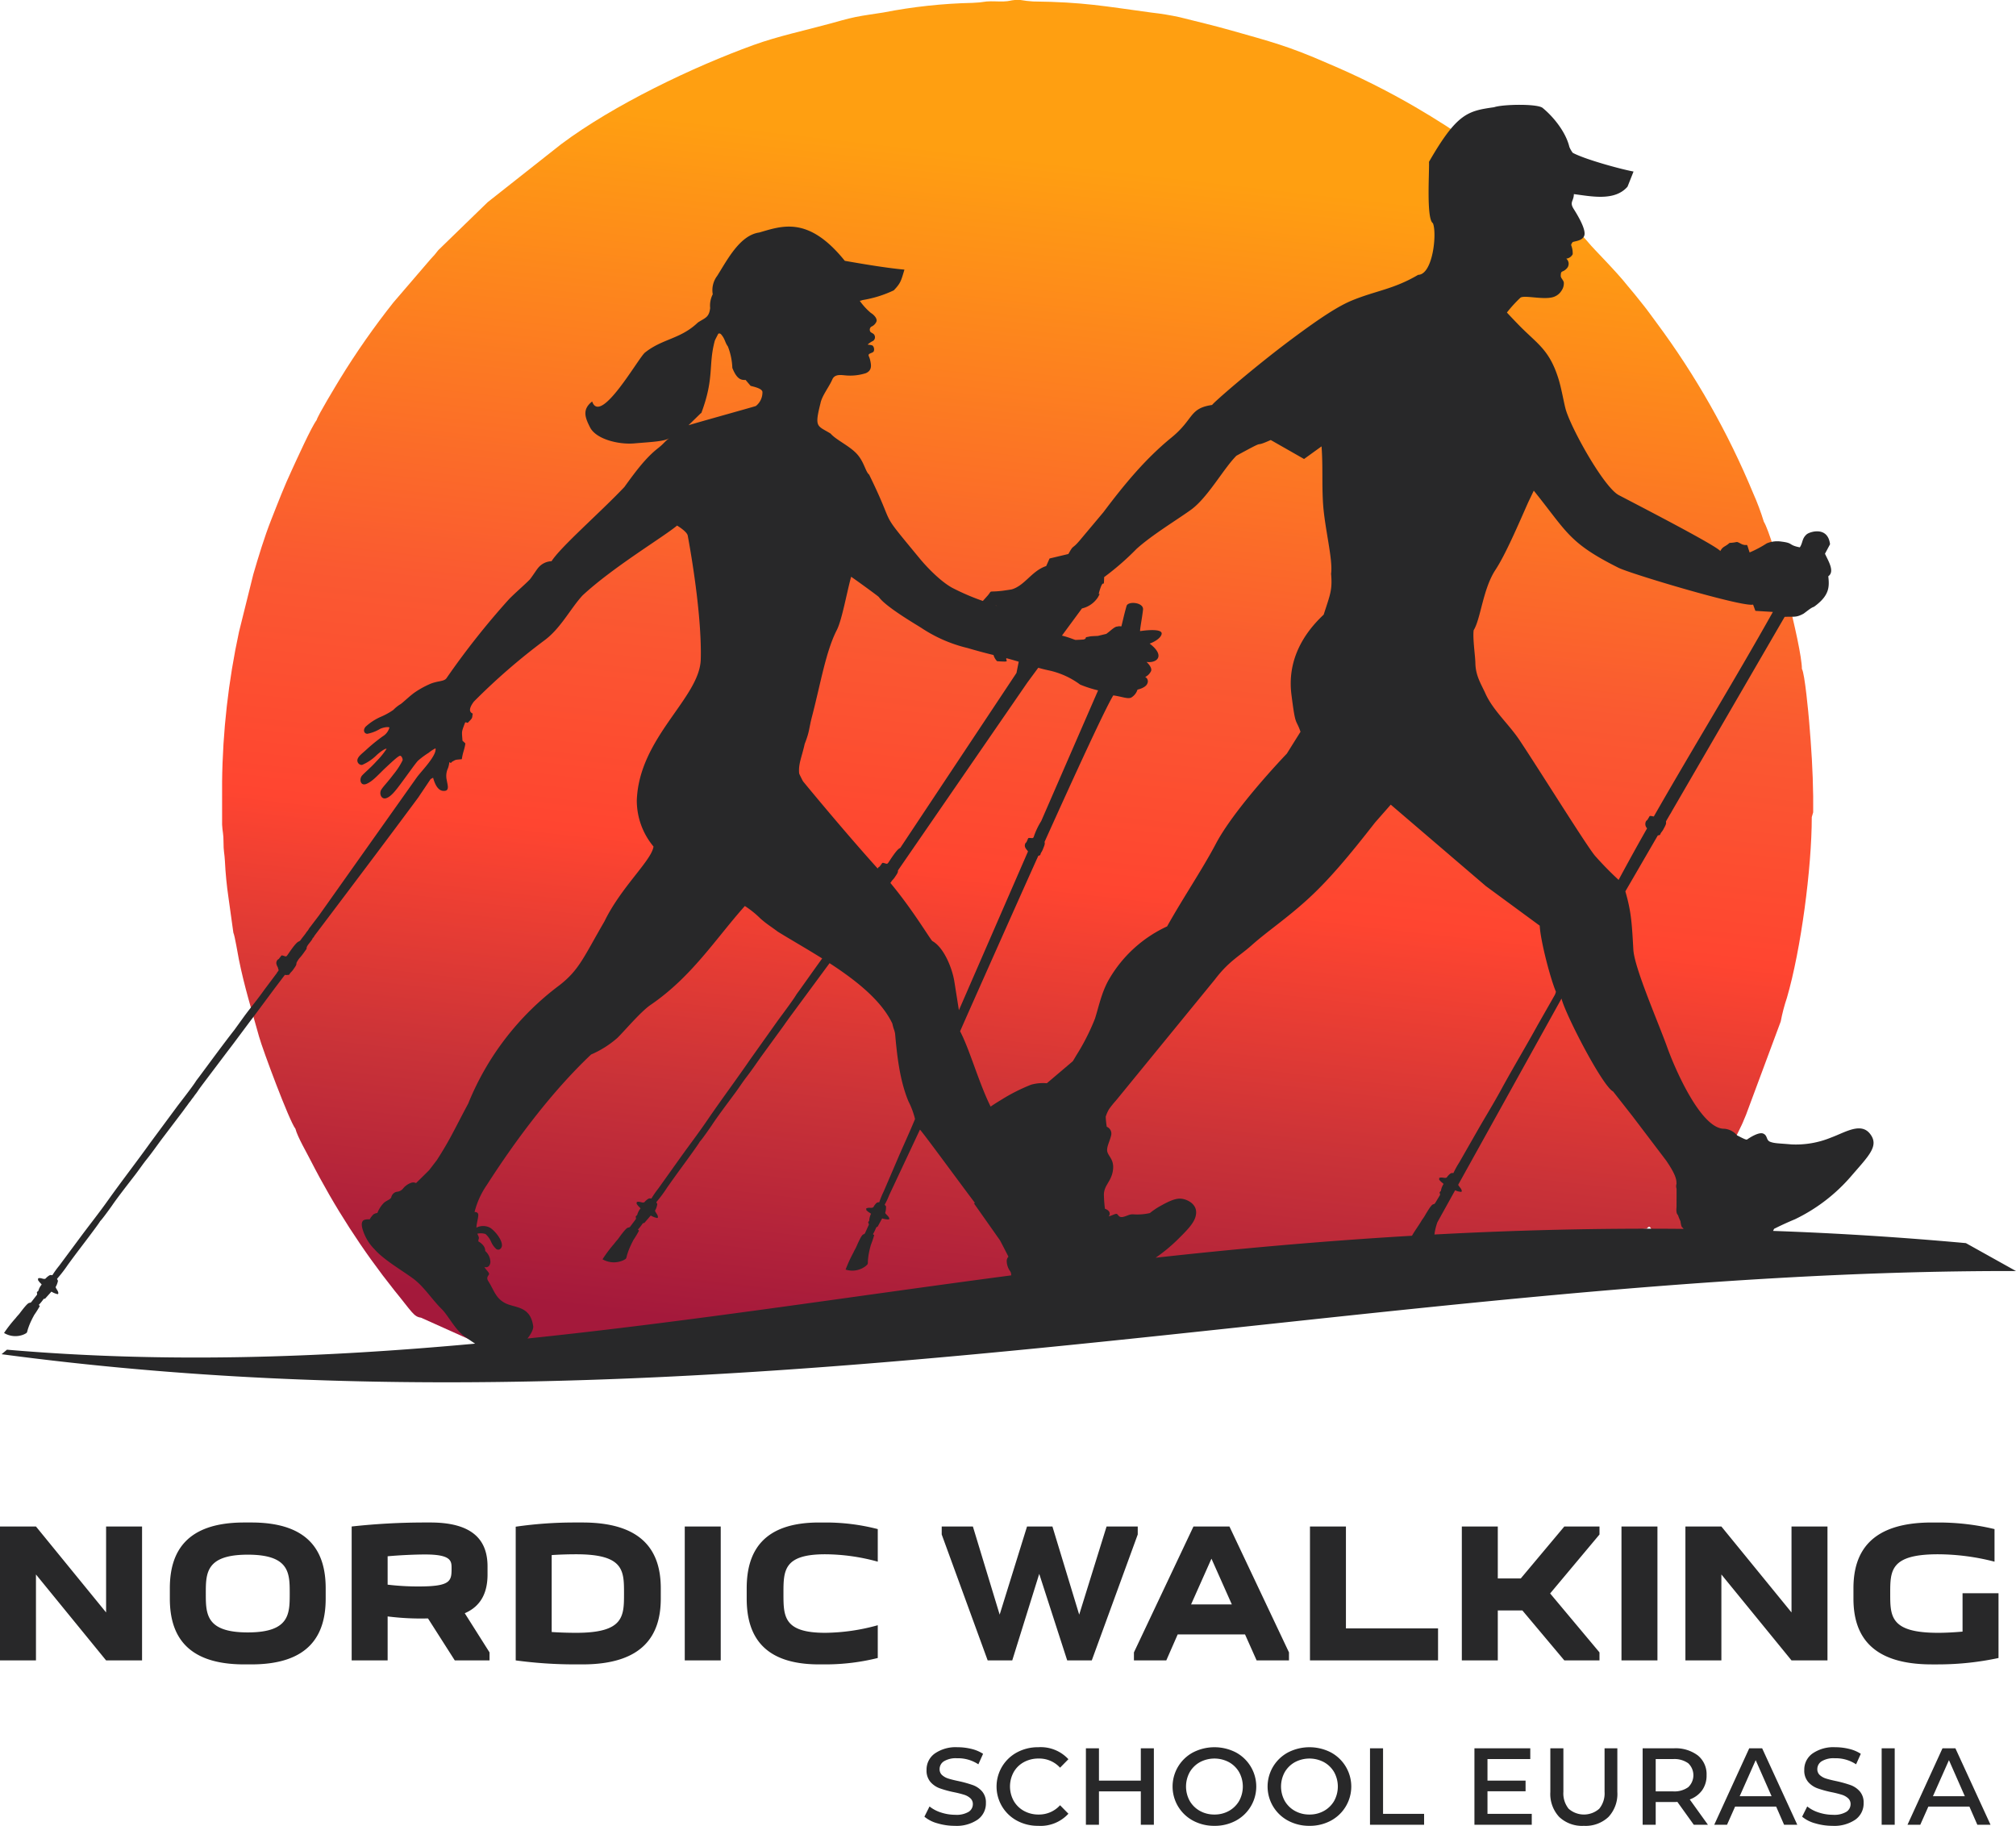 <?xml version="1.0" encoding="UTF-8"?> <svg xmlns="http://www.w3.org/2000/svg" xmlns:xlink="http://www.w3.org/1999/xlink" id="Слой_1" data-name="Слой 1" viewBox="0 0 416.85 377.465"> <defs> <style>.cls-1{fill:none;clip-rule:evenodd;}.cls-2{clip-path:url(#clip-path);}.cls-3{fill:url(#Безымянный_градиент);}.cls-4,.cls-5{fill:#282829;}.cls-4{fill-rule:evenodd;}</style> <clipPath id="clip-path" transform="translate(-200.851 -91.688)"> <path class="cls-1" d="M568.042,302.895q-1.264.052-2.516.117,1.252-.065,2.516-.117m-301.729-124.347c.33-1.124,3.962-7.078,4.832-8.53a161.024,161.024,0,0,1,11.041-15.792l7.681-8.943a18.98,18.98,0,0,0,1.615-1.885l10.208-9.916L316.852,121.519c10.848-8.136,27.338-16.017,39.838-20.535,5.086-1.839,10.62-2.997,15.727-4.398,1.624-.446,3.53-1.008,5.329-1.38,1.901-.393,3.781-.6,5.772-.936a107.994,107.994,0,0,1,18.427-1.99,22.208,22.208,0,0,0,2.922-.286c1.109-.092,2.37.028,3.494-.006,1.234-.037,1.449-.238,2.327-.301h1.151a23.624,23.624,0,0,0,2.625.303c10.492.124,14.683.979,24.526,2.306a56.591,56.591,0,0,1,5.765.944c3.473.877,7.096,1.724,10.675,2.741,8.109,2.304,11.721,3.183,20.01,6.823a158.026,158.026,0,0,1,18.092,9.033,172.246,172.246,0,0,1,23.812,16.729c2.429,2.058,10.238,9.12,12.002,11.331.958,1.2,5.718,5.903,8.043,8.874.583.745.85.965,1.461,1.747.568.728.988,1.253,1.556,1.944,1.106,1.346,1.971,2.627,2.984,3.965a164.927,164.927,0,0,1,19.96,35.216,51.091,51.091,0,0,1,2.207,5.894c1.973,3.262,7.875,25.865,7.875,30.435.595.864,1.377,9.464,1.483,10.73.479,5.675.777,10.262.85,15.72v3.11c-.004.054-.008.102-.014.142l-.278.936c0,10.495-2.241,27.443-5.147,37.386a35.928,35.928,0,0,0-1.27,4.86l-1.014.04q.506-.021,1.014-.039l-7.194,19.342c-.371.794-.491,1.255-.872,2.044-5.562,11.492-7.576,15.435-15.092,26.323-3.502,5.074-2.683-7.623-4.534-4.86l-237.829,25.415-15.639-7.022c-1.52-.199-1.876-1.218-5.474-5.608a160.122,160.122,0,0,1-17.273-26.768c-.789-1.59-2.802-5.013-3.21-6.674-1.265-1.572-6.792-16.412-7.522-19.052-1.531-5.539-3.028-10.286-4.172-15.952-.188-.929-.854-4.98-1.14-5.531l-1.004-7.2c-.381-2.622-.616-4.984-.751-7.707-.069-1.407-.3-2.014-.283-3.8.017-1.711-.234-2.274-.294-3.644v-8.865a155.492,155.492,0,0,1,3.5-31l2.951-11.868c1.042-3.578,2.298-7.722,3.672-11.203,1.475-3.739,2.705-6.965,4.363-10.512C262.245,186.597,265.222,179.974,266.313,178.548Z"></path> </clipPath> <linearGradient id="Безымянный_градиент" x1="194.446" y1="278.868" x2="226.386" y2="0.568" gradientUnits="userSpaceOnUse"> <stop offset="0" stop-color="#a4193b"></stop> <stop offset="0.17" stop-color="#c93238"></stop> <stop offset="0.35" stop-color="#ff4530"></stop> <stop offset="0.52" stop-color="#fa5931"></stop> <stop offset="0.88" stop-color="#ff9f11"></stop> <stop offset="1" stop-color="#ff9f11"></stop> </linearGradient> </defs> <title>Logo_gradient</title> <g class="cls-2"> <rect class="cls-3" x="45.92" width="328.992" height="279.432"></rect> </g> <path class="cls-4" d="M541.42,262.93a1.255,1.255,0,0,1-.187-1.52c.049-.077.041-.019.194-.17.197-.204.044-.043.199-.297.344-.478.207-.634.683-.551l.484.091.018 0c8.084-14.151,16.613-28.014,24.62-42.286l-3.619-.224-.474-1.297c-2.065.595-25.341-6.358-27.849-7.617-10.291-5.161-10.583-7.349-17.499-15.935l-1.148,2.398c-2.034,4.591-4.689,10.806-6.779,13.979-2.597,3.944-3.05,10.18-4.505,12.473-.213,1.78.327,5.239.358,6.819.051,2.603,1.169,4.27,2.085,6.289,1.595,3.514,4.833,6.301,7.067,9.657,4.259,6.397,13.628,21.47,15.537,23.817a69.627,69.627,0,0,0,4.928,5.041q2.883-5.376,5.89-10.668M349.364,160.693c.416-.252.717.276.85.454.559.75.613,1.473,1.131,2.142a13.412,13.412,0,0,1,.931,4.454c.968,2.477,1.927,2.526,2.743,2.493l1.038,1.223c.589.17,2.503.532,2.445,1.339a3.577,3.577,0,0,1-1.366,2.829c-.137.082-12.254,3.445-13.925,3.975l2.46-2.402.202-.15c2.734-7.322,1.392-9.773,2.776-14.922l.004-.01.001-.004.003-.007.002-.006.008-.02.002-.005.004-.009.001-.002c.118-.278.533-1.059.676-1.345l.007-.015Zm57.559,56.241.048-.011-.406-.112Zm-24.595,54.306a1.349,1.349,0,0,1,.142-.221c.056-.071.043-.015.21-.15.216-.183.048-.038.228-.276.39-.442.27-.61.735-.48l.472.14c.179.025.231-.016.37-.157.482-.694,1.742-2.758,2.421-3.064q.049-.023.091-.044L411.029,230.809l.467-2.322c-.76-.231-1.599-.474-2.566-.73-.147.652.945.816-1.911.625a3.042,3.042,0,0,1-.74-1.28c-1.624-.39-3.484-.889-5.33-1.434a29.775,29.775,0,0,1-9.482-4.099c-.85-.579-7.403-4.342-8.896-6.452-.141-.2-5.356-3.971-5.732-4.189-.911,3.301-1.89,8.926-2.962,11.014-2.267,4.411-3.333,10.992-5.109,17.808-.702,2.695-.482,3.063-1.525,5.712-.624,2.832-1.342,4.14-1.148,6.133.008.079.728,1.53.81,1.631C367.754,254.271,375.498,263.662,382.327,271.239ZM415.531,229.738l-2.246,3.049-26.763,38.85c.061.451-.288.842-.704,1.488a4.647,4.647,0,0,1-.494.577c-.244.278-.196.43-.393.491,4.786,5.731,8.334,11.833,8.728,12.056,2.393,1.352,4.094,5.625,4.532,8.396l.932,5.893L413.402,267.73c-.012-.03-.025-.064-.038-.103-.371-.462-.831-.889-.487-1.609.038-.078.037-.023.168-.184.166-.217.037-.046.158-.306.278-.497.129-.631.595-.604l.474.034c.174-.013.215-.062.316-.225a15.051,15.051,0,0,1,1.554-3.297l11.762-27.023a24.99,24.99,0,0,1-3.716-1.197,16.767,16.767,0,0,0-6.456-2.93C416.937,230.119,416.224,229.936,415.531,229.738Zm-9.849,90.722c.491-.334,1.1-.745,2.075-1.324a37.526,37.526,0,0,1,6.286-3.197,8.969,8.969,0,0,1,3.263-.303l5.374-4.56c.242-.399.482-.797.714-1.196a45.404,45.404,0,0,0,3.86-7.588c.819-2.553,1.395-5.627,3.033-8.349a26.891,26.891,0,0,1,11.887-10.736c3.359-6.003,7.298-11.798,10.105-17.122,2.808-5.324,9.425-13.079,14.659-18.605l2.821-4.511c-1.012-2.902-1.013-.847-1.878-7.701-.865-6.854,2.245-12.375,6.669-16.51,1.321-4.118,1.832-5.068,1.531-8.457.425-2.984-1.395-9.64-1.682-14.822-.231-4.194.011-7.441-.291-11.51l-3.617,2.61-6.887-3.924c-4.34,1.933.037-.649-7.095,3.246-2.677,2.665-5.945,8.71-9.458,11.219-3.123,2.23-7.987,5.156-11.199,8.046a55.794,55.794,0,0,1-6.695,5.832c-.068,2.585-.076.246-.772,2.267-.909,2.635.509.027-.53,1.928a5.376,5.376,0,0,1-3.288,2.28l-4.138,5.617c.28.07.681.173,1.309.377.649.211,1.089.4,1.472.517q.897-.029,1.691-.083l.356-.14c.289-.473-.171-.248.959-.499.281-.062,1.292-.085,1.651-.111l1.73-.417c1.083-.775,1.786-1.638,2.491-1.516.043-.061-.356-.1.633-.036.406-1.606.528-2.31,1.068-4.222.301-1.064,3.58-.747,3.407.766-.211,1.838-.644,3.955-.609,4.435,1.868-.278,4.819-.471,4.431.698-.388,1.17-2.452,1.885-2.452,1.885,3.284,2.502,1.558,4.078-.646,3.79,0,0,1.243,1.098.935,1.893a2.64,2.64,0,0,1-1.211,1.222.994.994,0,0,1,.463,1.298c-.314.96-2.053,1.309-2.053,1.309a2.942,2.942,0,0,1-1.326,1.661c-.76.313-1.94-.235-3.686-.463-1.688,2.773-7.779,16.024-14.215,30.304l.003.012c.151.413-.099.854-.359,1.549a4.511,4.511,0,0,1-.348.646c-.23.416-.018.514-.543.635l-.04.016c-5.692,12.658-11.441,25.62-14.485,32.447-.066.153-.135.31-.211.476l-1.476,3.348c1.819,3.448,3.55,9.516,5.724,14.324Q405.382,319.852,405.682,320.461Zm91.766,26.444c17.027-.908,34.187-1.335,51.527-1.161-.331-.49-.445-.096-.653-1.599a8.265,8.265,0,0,1-.501-1.233c-.361-.322-.383-.929-.313-1.664,0-.015.013-2.347.008-3.797a1.71,1.71,0,0,1-.023-.979c-.001-.034.003-.044.012-.037-.021-.67.035-1.436-1.55-3.928l-.564-.857-6.971-9.186-4.024-5.128c-2.188-1.074-9.845-15.881-10.671-19.207l-.002.004-21.319,38.411c-.062.18.017.207.489.845.224.304.354.801-.071.685a3.344,3.344,0,0,1-1.092-.314l-3.664,6.601a12.666,12.666,0,0,0-.55,2.081C497.488,346.657,497.472,346.8,497.448,346.905Zm-57.649,4.801c17.565-1.942,35.215-3.501,53.008-4.543.469-.857,1.491-2.281,1.859-2.918.311-.537.51-.729.752-1.147,1.877-3.242,1.658-2.116,2.153-2.644l1.044-1.735c-.001-.516-.294-.388.168-.817a3.705,3.705,0,0,1,.559-1.449,5.821,5.821,0,0,0-.486-.419c-.145-.132-.249-.274-.414-.43l-.013-.383c.635-.283,1.247.198,1.599-.157.111-.112.101-.159.236-.303.573-.609.671-.575,1.11-.562a19.146,19.146,0,0,1,1.212-2.194l3.738-6.535c1.663-2.919,3.252-5.453,5.038-8.729,2.343-4.297,5.053-8.802,7.444-13.158l3.518-6.174a2.58,2.58,0,0,0,.244-.711c-1.142-2.678-3.206-10.568-3.346-13.637l-11.136-8.183-19.668-16.839-3.243,3.691c-5.171,6.63-9.462,11.802-13.959,15.895-4.467,4.064-8.326,6.597-11.567,9.49-2.501,2.233-4.701,3.258-7.604,7.083l-20.449,25.018a18.961,18.961,0,0,0-1.42,1.766,7.118,7.118,0,0,0-.698,1.58,19.196,19.196,0,0,0,.215,2.067,1.528,1.528,0,0,1,.922,1.734c-.315,1.404-1.112,2.62-.751,3.593.361.973,1.473,1.683,1.077,3.888-.395,2.205-1.822,2.899-1.835,4.837a27.581,27.581,0,0,0,.214,2.91,1.437,1.437,0,0,1,.22.08c.715.329.787.769.766,1.001a.876.876,0,0,1-.201.471c.469-.042,1.376-.606,1.671-.489.329.131.395.87,1.407.589,1.012-.282,1.193-.558,2.078-.504a11.705,11.705,0,0,0,3.353-.266,14.433,14.433,0,0,1,1.98-1.358c1.506-.848,3.068-1.674,4.313-1.625,1.245.049,3.249.958,3.271,2.791.024,1.834-1.511,3.398-4.045,5.885A33.68,33.68,0,0,1,439.799,351.706Zm-129.883,16.7c33.413-3.472,66.612-8.65,100.008-13.05a1.329,1.329,0,0,0-.292-.985,3.731,3.731,0,0,1-.622-1.97,1.31,1.31,0,0,1,.356-.912s-1.104-2.177-1.756-3.393l-5.392-7.652.234-.049c-2.816-3.708-11.014-14.93-11.388-15.164L384.697,338.792a13.945,13.945,0,0,1-.881,1.876l-.026.056.033.094c.252.251.25.223.222.694-.074,1.27-.468.657.42,1.608.249.267.427.729.007.666a4.092,4.092,0,0,1-1.215-.211l-.069.118-.031.058-.832,1.523c-.267.242-.049-.187-.337.264a9.625,9.625,0,0,1-.642,1.313l.262.172a19.882,19.882,0,0,1-.693,2.045c-.099.391-.17.6-.268,1.06a13.474,13.474,0,0,0-.343,2.269c-.011.703.018.606-.466,1.044a4.528,4.528,0,0,1-4.138.715,27.914,27.914,0,0,1,1.629-3.551c.239-.549.41-.755.595-1.183,1.443-3.317,1.357-2.212,1.774-2.773l.81-1.779c-.058-.495-.324-.34.071-.803a3.577,3.577,0,0,1,.377-1.451,5.646,5.646,0,0,0-.512-.349c-.155-.11-.27-.235-.444-.366l-.055-.366c.578-.341,1.218.053,1.517-.326.094-.119.079-.164.193-.317.483-.647.581-.625,1.003-.661a18.533,18.533,0,0,1,.921-2.238l2.866-6.679c1.19-2.788,2.356-5.246,3.608-8.282a16.756,16.756,0,0,0-1.369-3.673c-1.798-4.358-2.347-9.37-2.758-14.017-.255-1.171-.21-.516-.571-2.065-2.284-4.79-7.503-8.914-12.974-12.468l-8.501,11.523c-.069.103-.138.206-.216.311-.466.629-.761,1.098-1.195,1.672l-3.626,4.978c-1.16,1.571-2.303,3.325-3.596,5-.785,1.017-1.589,2.261-2.387,3.341-1.35,1.829-3.636,4.853-4.813,6.652-.2.305-2.148,3.129-2.478,3.388l-.036.051c-.143.409-4.245,5.982-4.452,6.267-.779,1.075-1.476,2.055-2.239,3.14a29.944,29.944,0,0,1-2.265,3.061l.015.125c.2.309.203.28.072.751-.355,1.269-.618.562.07,1.72.193.325.272.832-.14.675a4.213,4.213,0,0,1-1.182-.481l-.096.104-.044.052-1.178,1.358c-.323.187-.008-.2-.399.193a9.948,9.948,0,0,1-.939,1.187l.227.231a20.576,20.576,0,0,1-1.152,1.917c-.186.374-.304.57-.504,1.013a13.998,13.998,0,0,0-.848,2.221c-.165.709-.115.617-.701.954a4.69,4.69,0,0,1-4.345-.188,28.964,28.964,0,0,1,2.43-3.235c.363-.503.581-.674.863-1.065,2.192-3.039,1.861-1.939,2.407-2.415l1.212-1.622c.051-.514-.253-.415.249-.796a3.701,3.701,0,0,1,.701-1.386,5.872,5.872,0,0,0-.441-.465c-.132-.146-.221-.297-.369-.47l.026-.382c.66-.218,1.221.321,1.607.003.121-.1.116-.148.265-.278.631-.549.725-.505,1.161-.448a19.146,19.146,0,0,1,1.425-2.062l4.372-6.128c1.946-2.739,3.78-5.101,5.885-8.183,2.76-4.041,5.906-8.253,8.72-12.349l5.804-8.164c.736-.994,3.069-4.122,3.659-5.108.221-.369.454-.652.715-1.017,1.476-2.063,3.118-4.391,4.728-6.622-3.244-2.036-6.49-3.876-9.183-5.54-1.424-1.082-2.141-1.45-3.563-2.693a19.987,19.987,0,0,0-3.242-2.609c-6.097,6.845-10.98,14.642-19.504,20.455-1.999,1.364-5.303,5.28-6.829,6.795a20.499,20.499,0,0,1-5.463,3.454c-8.154,7.709-15.614,17.722-21.506,26.896l-.263.391a17.171,17.171,0,0,0-2.322,5.275s.835-.094.769.732c-.061.78-.335,1.523-.388,2.5a3.058,3.058,0,0,1,2.855.032c1.088.727,2.382,2.426,2.422,3.526a.963.963,0,0,1-.352.845.651.651,0,0,1-.543.136.757.757,0,0,1-.227-.088,4.126,4.126,0,0,1-1.12-1.54,4.482,4.482,0,0,0-1.156-1.595,3.136,3.136,0,0,0-1.681-.068c.166.416.362.714.304.97a3.235,3.235,0,0,0-.111.609c.513.298,1.478.995,1.429,1.995a3.143,3.143,0,0,1,1.073,2.319c-.103.781-.501.98-.729,1.028a.871.871,0,0,1-.509-.051c.179.435.988,1.134.963,1.451-.027.353-.713.636-.144,1.519,1.151,1.785,1.475,3.49,3.495,4.525,1.972,1.01,5.124.518,5.754,4.637C311.238,366.335,310.706,367.411,309.916,368.406ZM202.292,370.717c32.739,2.818,64.888,1.683,96.803-1.25-.707-.452-1.441-.979-2.07-1.41-2.084-1.43-3.426-4.344-4.852-5.746-2.045-2.01-3.621-4.621-5.935-6.325-2.314-1.703-6.04-3.844-7.932-6.012a9.774,9.774,0,0,1-2.539-4.36c-.232-.934-.097-1.596.486-1.752a2.678,2.678,0,0,1,1.033-.083,4.714,4.714,0,0,1,.778-1.03,1.946,1.946,0,0,1,.819-.299,6.181,6.181,0,0,1,1.382-2.13c.777-.599,1.366-.66,1.503-1.166a1.466,1.466,0,0,1,1.116-1.082,1.817,1.817,0,0,0,1.32-.687,3.736,3.736,0,0,1,1.696-1.179,1.311,1.311,0,0,1,.976.069s1.751-1.701,2.718-2.684l1.586-2.064c2.772-4.322,3.478-6.062,6.475-11.671a57.404,57.404,0,0,1,18.894-24.496c4.079-3.171,5.008-5.834,9.287-13.194,3.432-7.091,9.79-12.639,10.138-15.474a14.842,14.842,0,0,1-3.451-9.499c.434-13.068,13.002-21.173,13.224-29.18.22-7.906-1.549-19.456-2.691-25.595-.161-.864-2.205-2.076-2.205-2.076-2.792,2.345-13.22,8.561-19.552,14.449-2.535,2.765-4.519,6.824-7.917,9.312a130.539,130.539,0,0,0-14.565,12.644c-.891,1.212-1.101,2.096-.215,2.464-.166.871.009.829-.602,1.46-.666.687-.246.401-.952.34-.043.133-.118.283-.156.388-.629,1.713-.556,1.407-.409,3.439a4.929,4.929,0,0,1,.595.558c-.228,1.446-.481,1.604-.74,3.247-1.447.138-1.138.045-2.066.556-.12.279-.304.224-.507.03a5.434,5.434,0,0,1-.276,1.255,3.814,3.814,0,0,0-.27,2.451c.179,1.102.695,2.396-.782,2.252-1.092-.106-1.698-1.483-2.032-2.714l-.51.273-2.565,3.818c-4.407,5.969-12.285,16.446-21.497,28.632h0a.681.681,0,0,1-.304.402l-.016.022c-.154.552-1.143,1.409-1.248,1.949-.073.372.095.128-.345.725a14.881,14.881,0,0,1-.939,1.248,4.745,4.745,0,0,0-.839,1.24c.051.437-.294.807-.707,1.424a4.52,4.52,0,0,1-.487.548c-.32.351-.136.496-.675.492-.396.06-.289-.02-.524-.009l-2.127,2.808-3.832,5.155c-.412.55-.777,1.034-1.196,1.579l-3.554,4.764c-.417.554-.786,1.032-1.203,1.578l-4.779,6.329c-.357.477-.843,1.113-1.173,1.6-.237.351-.324.495-.592.831-.283.355-.369.537-.607.82-.263.313-.339.501-.575.774-.252.291-.397.545-.607.818-.462.598-.756,1.046-1.185,1.592l-3.592,4.739c-1.149,1.496-2.284,3.167-3.564,4.761-.777.967-1.576,2.154-2.365,3.181-1.338,1.741-3.599,4.617-4.769,6.333-.198.291-2.131,2.981-2.454,3.225l-.036.048c-.145.392-4.208,5.697-4.412,5.968-.772,1.024-1.463,1.957-2.22,2.99a28.808,28.808,0,0,1-2.242,2.913l.012.121c.186.302.191.275.055.726-.366,1.219-.608.531.036,1.662.181.317.248.808-.147.649a4.092,4.092,0,0,1-1.133-.487l-.095.099c-.009.011-.032.036-.043.05l-1.162,1.289c-.315.174-.004-.194-.389.179a9.654,9.654,0,0,1-.929,1.129l.215.228a19.843,19.843,0,0,1-1.147,1.829c-.186.357-.304.544-.505.969a13.509,13.509,0,0,0-.859,2.128c-.173.681-.122.593-.694.907a4.53,4.53,0,0,1-4.192-.261,27.843,27.843,0,0,1,2.405-3.078c.36-.479.573-.641.853-1.013,2.172-2.894,1.832-1.838,2.368-2.288l1.2-1.544c.058-.495-.237-.406.255-.764a3.566,3.566,0,0,1,.702-1.325,5.609,5.609,0,0,0-.418-.457c-.124-.143-.208-.291-.347-.46l.032-.369c.641-.198,1.172.332,1.552.033.119-.094.115-.142.261-.264.62-.518.71-.474,1.128-.411a18.518,18.518,0,0,1,1.414-1.964l4.333-5.836c1.929-2.608,3.743-4.855,5.832-7.791,2.739-3.85,5.854-7.859,8.646-11.761l5.753-7.774c.729-.946,3.039-3.923,3.626-4.864.22-.353.451-.622.709-.969,2.289-3.073,4.98-6.765,7.322-9.754l2.111-2.92c1.35-1.817,2.742-3.478,4.067-5.36l2.449-3.268c.117-.139-.03-.017.118-.129.117-.33.2-.281.33-.513.184-.33-.005-.133-.045-.63-.254-.535-.603-1.058-.101-1.678.055-.068.041-.014.205-.14.212-.173.047-.036.225-.262.385-.419.271-.584.718-.45l.453.143c.172.028.224-.01.359-.145.478-.661,1.733-2.631,2.393-2.914.368-.157.395-.305.687-.686.213-.28.378-.481.593-.758.127-.164.175-.236.28-.395a.828.828,0,0,1,.138-.193c.525-.613.197-.354.698-.977l1.836-2.416,20.216-28.532c.817-1.121,3.351-3.69,3.807-5.325l.062-.314a1.175,1.175,0,0,0-.01-.351,7.17,7.17,0,0,0-1.409.918,17.143,17.143,0,0,0-2.218,1.642c-.504.539-1.599,2.097-3.034,4.047-1.434,1.95-2.449,3.341-3.517,3.696-1.068.354-1.546-1.007-1.002-1.812.544-.806,1.185-1.379,2.501-3.125a14.616,14.616,0,0,0,1.871-2.887c.056-.258-.156-.867-.474-.935-.317-.068-1.538,1.068-3.05,2.485-1.512,1.417-2.594,2.742-3.916,3.31s-1.582-1.031-.914-1.744c.67-.713,1.887-1.717,2.936-2.905a15.573,15.573,0,0,0,2.099-2.573c-.08-.134-.754.153-1.979,1.22a9.787,9.787,0,0,1-3.078,2.094.92.92,0,0,1-.914-1.253c.249-.638.828-1.011,1.938-2.031a35.698,35.698,0,0,1,3.245-2.627,3.058,3.058,0,0,0,1.382-1.809c-.044-.158-.983-.163-1.942.274a8.061,8.061,0,0,1-2.636,1.014c-.649-.033-.934-.75-.361-1.45a11.375,11.375,0,0,1,3.229-2.094,14.273,14.273,0,0,0,2.527-1.401,7.586,7.586,0,0,1,1.313-1.084c.453-.211,1.429-1.23,2.865-2.356a18.683,18.683,0,0,1,3.188-1.822c1.752-.825,3.159-.512,3.665-1.358a162.347,162.347,0,0,1,12.768-16.141c1.064-1.147,3.521-3.256,4.418-4.207.298-.316,1.481-2.147,1.753-2.43a3.761,3.761,0,0,1,2.737-1.34c1.934-3.01,9.977-9.98,15.055-15.331,2.449-3.4,4.484-6.093,6.978-8.046,1.308-1.024,1.377-1.427,2.367-2.07-1.143.719-4.056.804-7.269,1.089-3.213.284-7.845-.834-9.141-3.259-1.022-2.014-1.748-3.724.409-5.404,1.73,5.028,9.573-9.037,10.914-10.107,3.648-2.911,7.33-2.755,10.949-6.221,1.448-.958,2.313-.996,2.534-2.994a5.156,5.156,0,0,1,.537-2.844,4.896,4.896,0,0,1,.914-3.796c2.042-3.212,4.646-8.4,8.696-8.97,4.709-1.359,10.159-3.501,17.694,5.852,3.35.586,8.522,1.476,12.33,1.82-.702,2.353-.785,2.798-2.199,4.281a23.911,23.911,0,0,1-6.46,2.011,2.868,2.868,0,0,1-.575.158,13.226,13.226,0,0,0,2.294,2.503c.674.408,1.381,1.198,1.149,1.797a1.975,1.975,0,0,1-1.066,1.047.788.788,0,0,0-.174,1.069c.258.261.616.305.786.603a.925.925,0,0,1-.214,1.251,5.09,5.09,0,0,0-1.135.756c.021.087.902.049,1.083.306a1.165,1.165,0,0,1,.181,1.072c-.164.368-.894.418-1.041.685s.131.422.303,1.257c.172.835.456,2.014-.905,2.609a10.633,10.633,0,0,1-4.374.446c-.805-.071-2.084-.272-2.563.852-.647,1.516-2.159,3.389-2.449,4.932-1.278,5.062-.687,4.566,2.088,6.257,1.105,1.293,3.887,2.528,5.417,4.184,1.532,1.66,1.811,3.741,2.55,4.294,5.902,12.04,1.47,6.453,10.55,17.455.986,1.196,3.983,4.517,6.678,5.978a48.552,48.552,0,0,0,6.29,2.696l1.024-1.144c1.009-1.197-.125-.599,2.976-.954.222-.026,1.847-.26,1.988-.301,2.71-.799,4.124-3.831,7.111-4.818l.694-1.563,3.897-.93c1.145-2.071.645-.812,2.335-2.793l4.898-5.835c4.198-5.579,8.561-10.941,14.076-15.442,4.676-3.817,3.605-6.047,8.415-6.742.086-.342,8.501-7.688,16.4-13.577,6.232-4.646,9.776-6.901,12.562-8.045,4.891-2.006,8.564-2.288,13.632-5.277,3.064-.057,3.926-8.648,3.048-10.678-1.391-.873-.709-10.68-.803-12.691,5.765-10.004,7.982-10.515,13.454-11.283,1.789-.625,9.114-.755,10.077.175,2.348,1.936,4.782,5.063,5.492,8.029a5.433,5.433,0,0,0,.695,1.217c2.486,1.347,9.81,3.361,12.573,3.875l-1.242,3.127c-2.644,3.042-7.411,2.011-11.097,1.54 0.0.046-.001.092-.004.138-.086,1.383-.927,1.516-.019,2.953.908,1.437,2.575,4.254,2.182,5.474s-2.336,1.152-2.457,1.414c-.037.079-.313.375-.246.621a4.495,4.495,0,0,1,.302,1.824,1.693,1.693,0,0,1-1.33.916,1.387,1.387,0,0,1,.149,1.979c-.917,1.021-1.284.299-1.287,1.593-.001.449.5.8.63,1.332a2.602,2.602,0,0,1-.458,1.693,3.02,3.02,0,0,1-1.336,1.194c-1.953.968-6.568-.426-7.238.343a27.499,27.499,0,0,0-2.731,3.004c.442.499,2.086,2.211,2.527,2.661,3.785,3.86,6.286,5.018,8.173,11.179.611,1.993,1.135,5.124,1.484,6.281,1.257,4.163,7.919,16.044,10.948,17.632,4.264,2.235,19.999,10.345,20.992,11.56.556-1.013.91-.796,1.913-1.682,1.996-.096,1.086-.482,2.572.285,1.411.529.771-.684,1.575,1.687a23.324,23.324,0,0,0,3.543-1.878,5.686,5.686,0,0,1,3.062-.362c2.52.308,1.33.702,3.775,1.186.664-.991.402-1.832,1.46-2.727.751-.554,4.346-1.64,4.788,2.089l-1.046,1.954c.701,1.528,2.077,3.677.684,4.667.242,2.075.231,3.785-2.392,5.876-1.005.801-.389.196-1.416.882-.233.156-1.243.935-1.299.966-1.579.859-1.951.57-3.916.662l-23.262,40.081c-.135.252-.261.485-.45.775l-.776,1.337a.507.507,0,0,0-.05.215c.106.443-.203.867-.552,1.551a4.665,4.665,0,0,1-.434.623c-.286.401-.079.527-.633.589l-.07.019-6.708,11.558c1.197,4.146,1.342,6.434,1.649,12.032.209,3.801,5.128,14.964,7.038,20.3,1.535,4.29,6.977,16.879,11.781,16.747a3.862,3.862,0,0,1,2.62,1.36c1.119.566,1.886.994,2.087.855.319-.221,2.374-1.621,3.328-1.217.955.404.551,1.358,1.455,1.703.905.345,1.784.305,4.368.535a19.114,19.114,0,0,0,8.192-1.41c2.905-1.06,6.172-3.241,8.087-.761,1.914,2.479-.242,4.474-3.891,8.707a35.712,35.712,0,0,1-11.661,8.946c-1.372.568-2.858,1.243-4.293,1.967-.07.128-.141.272-.214.436q19.758.692,39.87,2.524l10.351,5.772c-131.719-.295-267.889,37.019-416.518,17.194Z" transform="translate(-200.851 -91.688)"></path> <path class="cls-5" d="M606.649,421.068V429.001c-1.9.165-3.636.248-5.082.248-9.875,0-9.875-3.429-9.875-8.139,0-4.71,0-8.098,9.875-8.098a47.353,47.353,0,0,1,11.692,1.529v-6.734a49.671,49.671,0,0,0-11.486-1.363h-1.487c-12.642,0-16.195,6.115-16.195,13.593v2.148c0,7.478,3.553,13.593,16.195,13.593H601.774a59.794,59.794,0,0,0,12.312-1.322v-13.386ZM556.782,407.269h-7.437v27.681h7.437V417.185l14.501,17.766h7.437v-27.681h-7.437v17.766Zm-20.657,0v27.681h7.437v-27.681Zm-33.011,0v27.681h7.437v-10.329H515.632l8.676,10.329h7.271v-1.653L521.375,421.11l10.205-12.188v-1.653h-7.271l-9.007,10.742h-4.751v-10.742Zm-4.917,27.681v-6.61H479.151v-21.071H471.714v27.681Zm-51.066-11.568,4.214-9.461,4.214,9.461Zm-5.123,11.568,2.355-5.371H458.286l2.396,5.371h6.693v-1.653l-12.312-26.029h-7.437l-12.312,26.029v1.653ZM395.57,407.269v1.653l9.503,26.029h5.082l5.578-17.889,5.784,17.889h5.082l9.503-26.029v-1.653h-6.445l-5.66,18.22-5.536-18.22H413.212l-5.66,18.22-5.536-18.22Zm-40.324,14.915c0,7.478,3.264,13.593,14.956,13.593h1.487a44.831,44.831,0,0,0,10.659-1.322v-6.776a41.688,41.688,0,0,1-10.866,1.57c-8.635,0-8.635-3.429-8.635-8.139,0-4.71,0-8.098,8.635-8.098a41.461,41.461,0,0,1,10.866,1.529v-6.734a42.806,42.806,0,0,0-10.659-1.363h-1.487c-11.692,0-14.956,6.115-14.956,13.593Zm-12.807-14.915v27.681h7.437v-27.681Zm-22.434,21.98c-1.446,0-3.223-.041-5.082-.165V413.177c1.859-.124,3.636-.165,5.082-.165,9.874,0,9.874,3.388,9.874,8.098C329.879,425.82,329.879,429.249,320.005,429.249Zm17.476-9.213c0-7.478-3.553-13.593-16.196-13.593h-1.487a84.673,84.673,0,0,0-12.312.868v27.64a91.011,91.011,0,0,0,12.312.826h1.487c12.642,0,16.196-6.115,16.196-13.593Zm-48.711-6.982c5.412,0,5.453,1.363,5.453,2.851,0,2.603-.124,3.76-6.734,3.76a52.417,52.417,0,0,1-6.487-.372v-5.867C283.73,413.177,286.87,413.053,288.77,413.053Zm13.303,21.897v-1.653l-5.123-8.098c3.553-1.529,4.71-4.545,4.71-8.015v-1.653c0-4.999-2.561-9.089-11.816-9.089h-1.157a138.548,138.548,0,0,0-15.121.826v27.681H281.003V425.861a54.578,54.578,0,0,0,8.345.413l5.536,8.676Zm-58.668-13.841c0-4.173,0-8.015,8.676-8.015s8.676,3.842,8.676,8.015c0,4.214,0,8.057-8.676,8.057S243.406,425.324,243.406,421.11Zm-7.437,1.074c0,7.478,3.347,13.593,15.369,13.593h1.487c12.023,0,15.369-6.115,15.369-13.593v-2.148c0-7.478-3.347-13.593-15.369-13.593h-1.487c-12.023,0-15.369,6.115-15.369,13.593Zm-27.681-14.915h-7.437v27.681h7.437V417.185l14.501,17.766h7.437v-27.681h-7.437v17.766Z" transform="translate(-200.851 -91.688)"></path> <path class="cls-5" d="M517.574,466.676v2.254H505.72V453.125h11.548V455.351h-8.849v4.452h7.875v2.198h-7.875v4.675Zm89.546-3.645-3.284-7.458-3.311,7.458Zm.946,2.143h-8.487l-1.67,3.756h-2.644l7.235-15.805h2.671l7.263,15.805h-2.727Zm-18.143-12.049h2.699v15.805h-2.699Zm-10.156,16.028a12.53,12.53,0,0,1-3.576-.515,7.079,7.079,0,0,1-2.713-1.377l1.057-2.115a7.306,7.306,0,0,0,2.379,1.252,9.397,9.397,0,0,0,2.963.473,4.852,4.852,0,0,0,2.741-.612,1.86,1.86,0,0,0,.877-1.586,1.587,1.587,0,0,0-.515-1.225,3.436,3.436,0,0,0-1.294-.723,21.609,21.609,0,0,0-2.115-.529,22.08,22.08,0,0,1-2.936-.807,4.675,4.675,0,0,1-1.92-1.322,3.604,3.604,0,0,1-.793-2.463,4.07,4.07,0,0,1,1.711-3.409,7.559,7.559,0,0,1,4.661-1.294,12.061,12.061,0,0,1,2.908.348,7.598,7.598,0,0,1,2.407,1.016l-.974,2.17a7.583,7.583,0,0,0-4.425-1.252,4.713,4.713,0,0,0-2.699.626,1.909,1.909,0,0,0-.89,1.628,1.587,1.587,0,0,0,.515,1.225,3.427,3.427,0,0,0,1.308.723q.793.251,2.129.529a24.768,24.768,0,0,1,2.936.821,4.644,4.644,0,0,1,1.892,1.294,3.466,3.466,0,0,1,.793,2.393A4.087,4.087,0,0,1,584.483,467.873,7.721,7.721,0,0,1,579.766,469.153Zm-12.605-6.122-3.284-7.458-3.311,7.458Zm.946,2.143H559.62l-1.67,3.756h-2.644l7.235-15.805H565.213l7.263,15.805h-2.727Zm-21.315-3.144a4.9,4.9,0,0,0,3.13-.863,3.398,3.398,0,0,0,0-4.953,4.898,4.898,0,0,0-3.13-.863H543.202v6.678Zm4.285,6.901-3.395-4.73a6.601,6.601,0,0,1-.723.028H543.202v4.703h-2.699V453.125h6.456a7.616,7.616,0,0,1,4.953,1.475,4.986,4.986,0,0,1,1.809,4.09,5.216,5.216,0,0,1-.904,3.089,5.426,5.426,0,0,1-2.574,1.92l3.757,5.231Zm-22.734.223a6.881,6.881,0,0,1-5.092-1.837,6.96,6.96,0,0,1-1.837-5.148v-9.044h2.699v8.988a5.054,5.054,0,0,0,1.085,3.506,4.785,4.785,0,0,0,6.33,0,5.013,5.013,0,0,0,1.099-3.506v-8.988h2.644v9.044a6.96,6.96,0,0,1-1.836,5.148A6.882,6.882,0,0,1,528.343,469.153Zm-44.217-16.028h2.699v13.552h8.487v2.254H484.126Zm-12.522,13.69a6.023,6.023,0,0,0,3.005-.751,5.532,5.532,0,0,0,2.101-2.059,6.174,6.174,0,0,0,0-5.955,5.531,5.531,0,0,0-2.101-2.059,6.386,6.386,0,0,0-6.011,0,5.53,5.53,0,0,0-2.101,2.059,6.177,6.177,0,0,0,0,5.955,5.532,5.532,0,0,0,2.101,2.059A6.022,6.022,0,0,0,471.604,466.815Zm0,2.337a9.169,9.169,0,0,1-4.397-1.057,7.997,7.997,0,0,1,0-14.136,9.697,9.697,0,0,1,8.807,0,8.011,8.011,0,0,1,0,14.136A9.145,9.145,0,0,1,471.604,469.153Zm-19.646-2.337a6.023,6.023,0,0,0,3.005-.751,5.532,5.532,0,0,0,2.101-2.059,6.175,6.175,0,0,0,0-5.955,5.531,5.531,0,0,0-2.101-2.059,6.386,6.386,0,0,0-6.011,0,5.53,5.53,0,0,0-2.101,2.059,6.176,6.176,0,0,0,0,5.955,5.532,5.532,0,0,0,2.101,2.059A6.022,6.022,0,0,0,451.959,466.815Zm0,2.337a9.169,9.169,0,0,1-4.397-1.057,7.997,7.997,0,0,1,0-14.136,9.697,9.697,0,0,1,8.807,0,8.011,8.011,0,0,1,0,14.136A9.145,9.145,0,0,1,451.959,469.153Zm-26.575-16.028h2.699v6.678h8.654v-6.678h2.699v15.805h-2.699v-6.901H428.083v6.901h-2.699Zm-9.851,16.028a9.087,9.087,0,0,1-4.383-1.057,8.011,8.011,0,0,1,0-14.136,9.087,9.087,0,0,1,4.383-1.058,7.795,7.795,0,0,1,6.233,2.477L420.041,457.132a5.828,5.828,0,0,0-4.424-1.892,6.247,6.247,0,0,0-3.047.738,5.375,5.375,0,0,0-2.115,2.059,6.176,6.176,0,0,0,0,5.955,5.475,5.475,0,0,0,2.115,2.073,6.157,6.157,0,0,0,3.047.751,5.845,5.845,0,0,0,4.424-1.92l1.725,1.753A7.802,7.802,0,0,1,415.534,469.153Zm-17.252,0a12.53,12.53,0,0,1-3.576-.515,7.078,7.078,0,0,1-2.713-1.377l1.057-2.115a7.305,7.305,0,0,0,2.379,1.252,9.397,9.397,0,0,0,2.963.473,4.852,4.852,0,0,0,2.741-.612,1.86,1.86,0,0,0,.876-1.586,1.587,1.587,0,0,0-.515-1.225,3.435,3.435,0,0,0-1.294-.723,21.61,21.61,0,0,0-2.115-.529,22.081,22.081,0,0,1-2.936-.807,4.675,4.675,0,0,1-1.92-1.322,3.604,3.604,0,0,1-.793-2.463,4.07,4.07,0,0,1,1.711-3.409,7.558,7.558,0,0,1,4.661-1.294,12.062,12.062,0,0,1,2.908.348,7.599,7.599,0,0,1,2.407,1.016l-.974,2.17a7.584,7.584,0,0,0-4.425-1.252,4.714,4.714,0,0,0-2.699.626,1.909,1.909,0,0,0-.89,1.628,1.587,1.587,0,0,0,.515,1.225,3.429,3.429,0,0,0,1.308.723q.793.251,2.129.529a24.773,24.773,0,0,1,2.936.821,4.642,4.642,0,0,1,1.892,1.294,3.466,3.466,0,0,1,.793,2.393,4.087,4.087,0,0,1-1.711,3.451A7.721,7.721,0,0,1,398.281,469.153Z" transform="translate(-200.851 -91.688)"></path> </svg> 